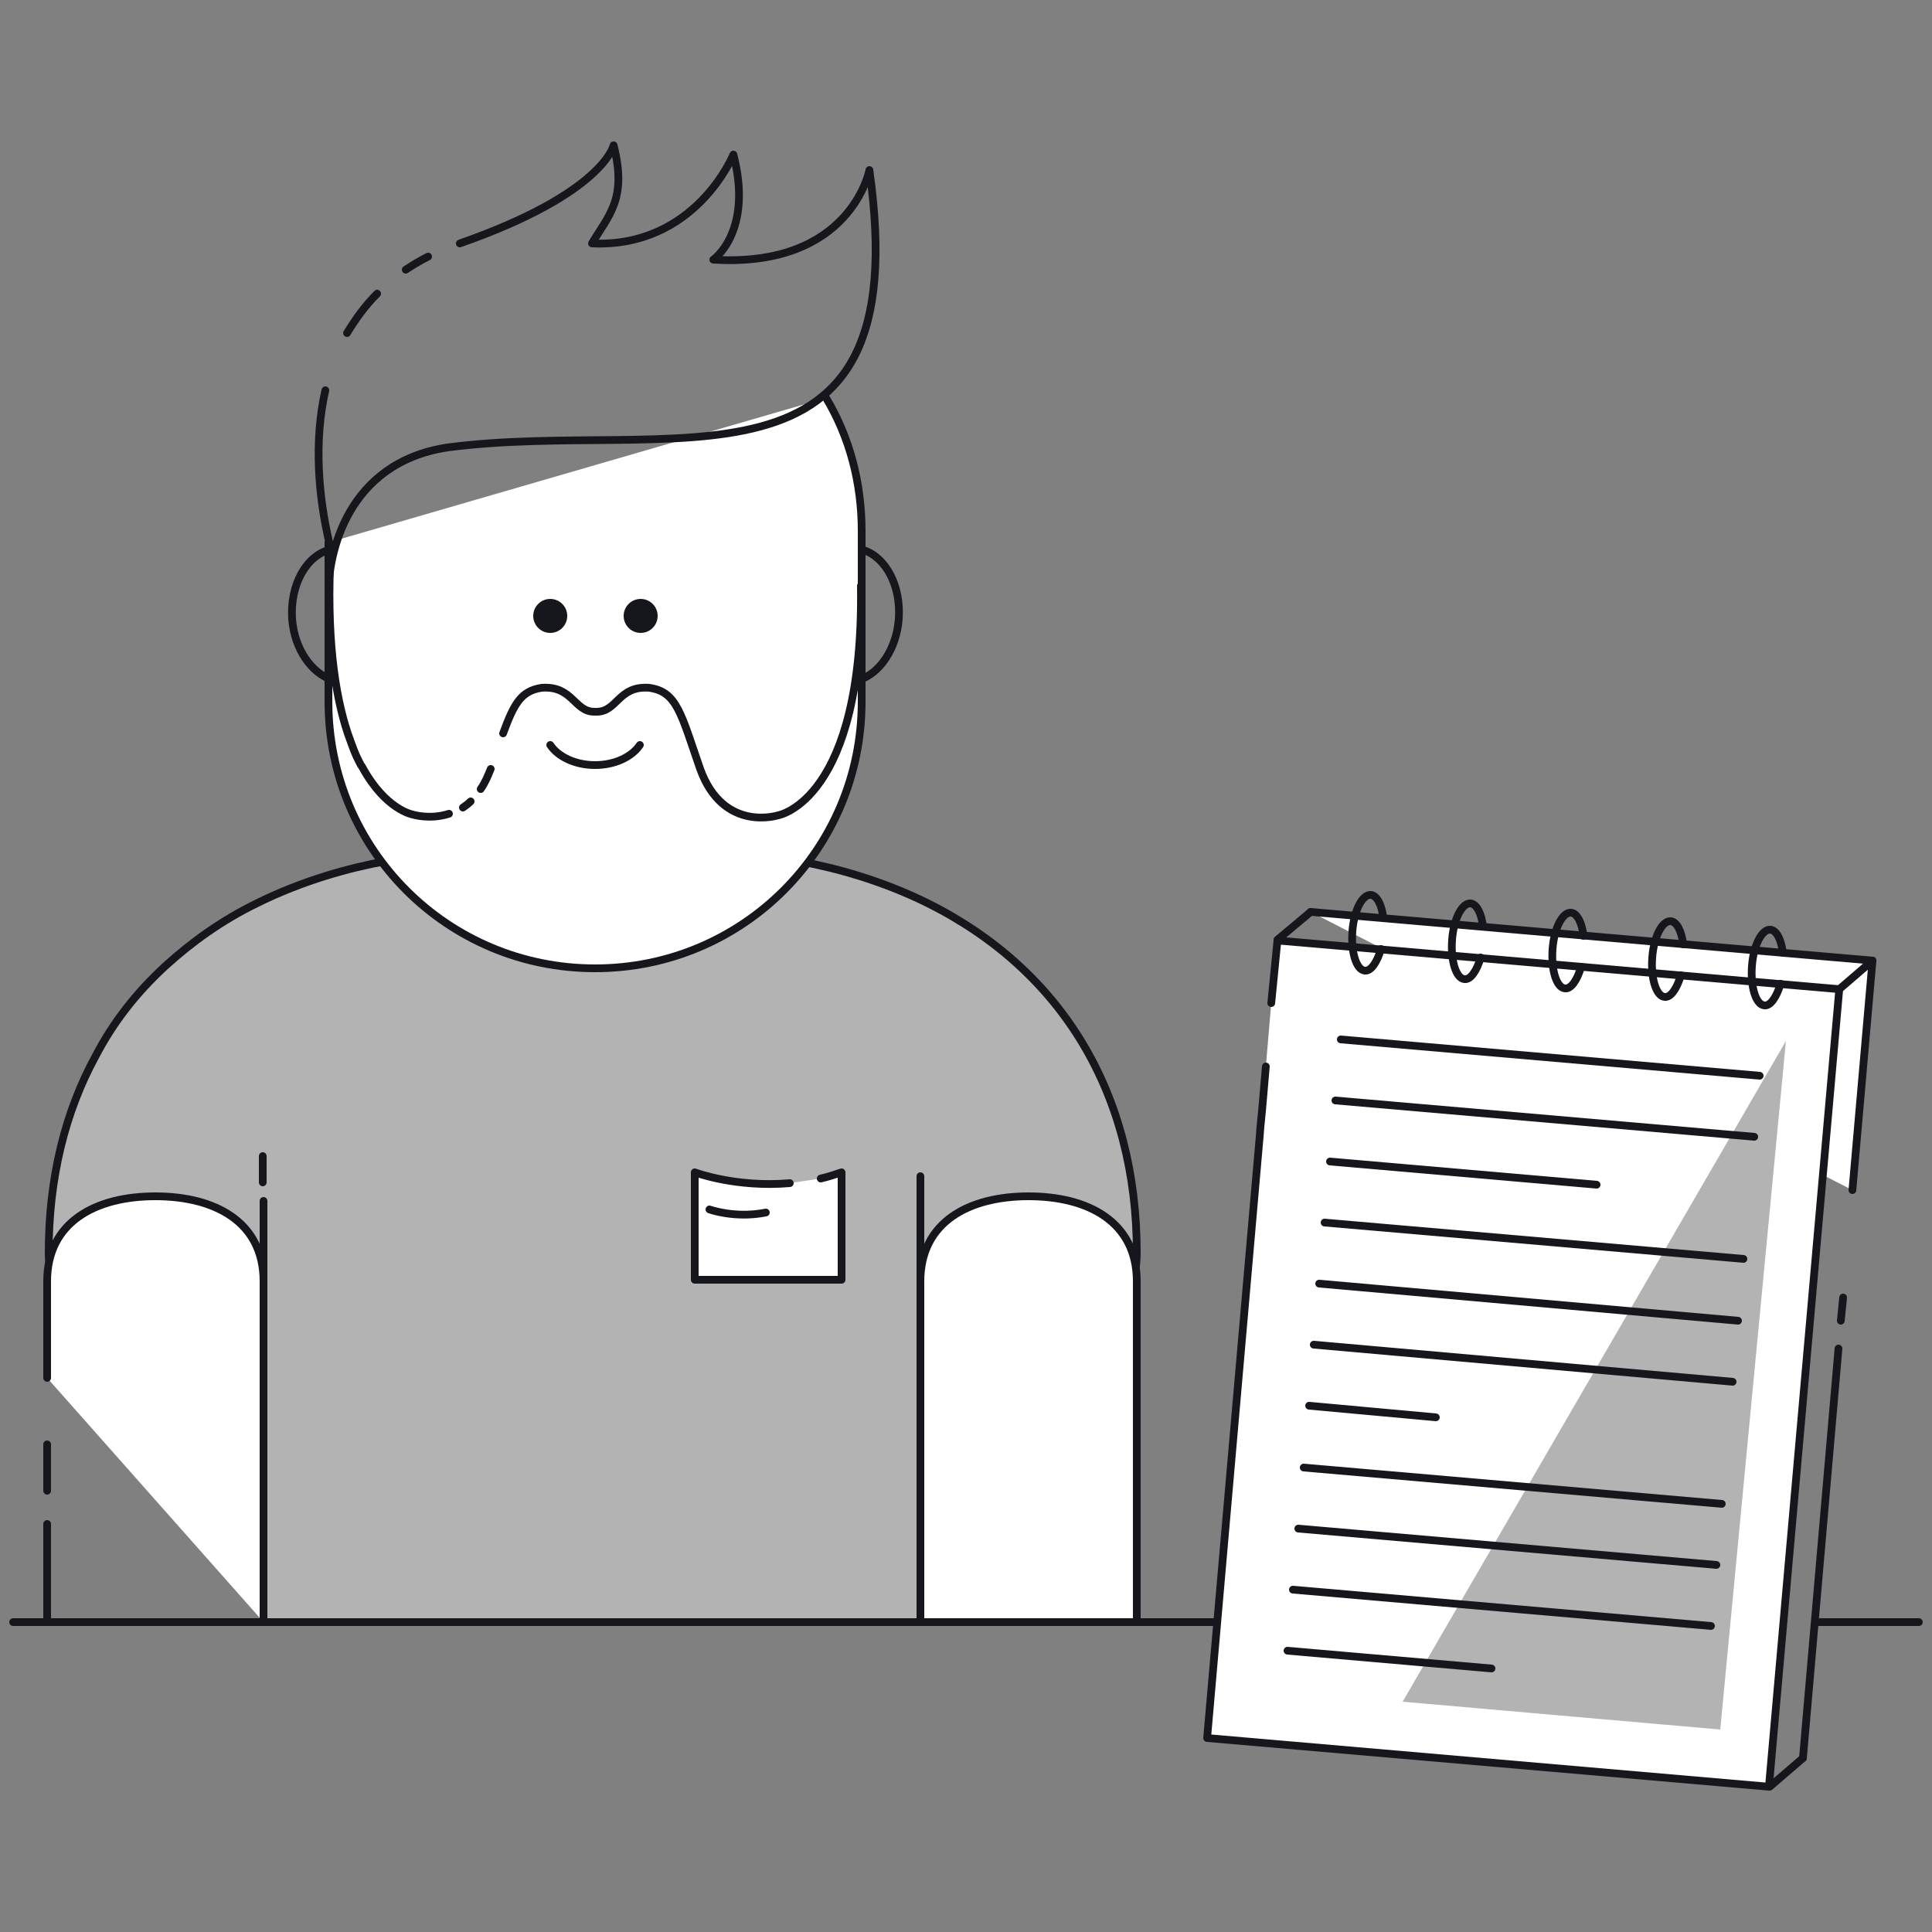 <?xml version="1.0" encoding="utf-8"?>
<!-- Generator: Adobe Illustrator 24.0.2, SVG Export Plug-In . SVG Version: 6.00 Build 0)  -->
<svg version="1.1" id="Layer_1" xmlns="http://www.w3.org/2000/svg" xmlns:xlink="http://www.w3.org/1999/xlink" x="0px" y="0px"
	 viewBox="0 0 250 250" style="enable-background:new 0 0 250 250;" xml:space="preserve">
<rect x="0" y="0" width="250" height="250" fill="#808080" stroke="none"/>
<style type="text/css">
	.st0{fill:#B3B3B3;stroke:#16161D;stroke-linecap:round;stroke-linejoin:round;stroke-miterlimit:10;}
	.st1{fill:none;stroke:#16161D;stroke-linecap:round;stroke-linejoin:round;stroke-miterlimit:10;}
	.st2{fill:none;stroke:#16161D;stroke-linecap:round;stroke-linejoin:round;stroke-miterlimit:10;}
	.st3{fill:#FFFFFF;stroke:#16161D;stroke-linecap:round;stroke-linejoin:round;stroke-miterlimit:10;}
	.st4{fill:#FFFFFF;stroke:#16161D;stroke-linecap:round;stroke-miterlimit:10;}
	.st5{fill:none;stroke:#16161D;stroke-linecap:round;stroke-linejoin:bevel;stroke-miterlimit:10;}
	.st6{fill:#16161D;}
	.st7{fill:#B3B3B3;stroke:#B3B3B3;stroke-linecap:round;stroke-linejoin:round;stroke-miterlimit:10;}
	.st8{fill:#FFFFFF;stroke:#16161D;stroke-linecap:round;stroke-linejoin:round;stroke-miterlimit:10;}
	.st9{fill:none;stroke:#16161D;stroke-linecap:round;stroke-miterlimit:10;}
	.st10{fill:#B3B3B3;}
</style>
<path class="st0" d="M119.1,162.1c0,7.7,6.3,14,14,14s14-6.3,14-14c0-20.5-9.6-36.5-27-45.2c-12.1-6-23.9-6.4-25.2-6.4H58.4
	c-1.3,0-13.1,0.4-25.2,6.4c-4.5,2.2-8.4,5-11.8,8.1c-3.7,3.4-6.7,7.2-9,11.6c-4,7.3-6.1,15.9-6.1,25.5c0,7.7,6.3,14,14,14
	s14-6.3,14-14"/>
<path class="st1" d="M43,88c-2.7-0.9-4.9-4-5.2-7.9c-0.3-4.5,1.9-8.3,5-9"/>
<path class="st2" d="M111.5,70.9"/>
<path class="st3" d="M111.5,71.1"/>
<path class="st4" d="M42.5,70.2v20.6c0,19.1,15.4,34.5,34.5,34.5s34.5-15.4,34.5-34.5V68.7c0-6.3-1.6-12.2-4.6-17.2"/>
<path class="st2" d="M48.8,38c-1.6,1.6-2.8,3.3-3.9,5.1"/>
<path class="st2" d="M55.4,33.2c-1,0.5-2,1.1-2.9,1.7"/>
<path class="st2" d="M42.1,50.5c-1.5,6.6-0.9,13.7,0.5,19.7l-0.1,6.5c0-4.9,2.3-16.8,15.4-18.8c29.1-3.8,60.9,8.5,54.6-35.9
	c0,0-2.4,12.7-20.2,11.6c0,0,5.2-3.6,2.6-13.6c0,0-4.9,12.1-18.3,11.5c2.1-3.6,4.6-5.7,2.8-12.7c0,0-1.3,6.2-19.9,12.7"/>
<path class="st1" d="M111.8,71.2c2.9,1,4.8,4.7,4.5,8.9c-0.3,3.9-2.5,7.1-5.2,7.9"/>
<path class="st2" d="M71.2,96.4c1,1.5,3.2,2.6,5.8,2.6c2.6,0,4.8-1.1,5.8-2.6"/>
<path class="st5" d="M65.1,94.9c1.4-3.8,2.3-5.5,5-5.9c4-0.3,4.2,3.1,6.8,3.1"/>
<path class="st5" d="M62.2,102.1c0.5-0.7,0.9-1.6,1.3-2.6"/>
<path class="st5" d="M59.9,104.5c0.3-0.2,0.7-0.5,1-0.8"/>
<path class="st5" d="M42.8,71.1c-0.6,11.1,0.5,18.7,2.2,23.8c0.4,1.1,0.7,2,1.1,2.9c0.3,0.6,0.5,1.1,0.8,1.5c3,5.5,6.5,6.1,6.5,6.1
	s2.2,0.7,4.7-0.1"/>
<path class="st5" d="M77.2,92.1c2.7,0,2.8-3.4,6.8-3.1c3.6,0.5,4.1,3.3,6.6,10.5c3,8.3,10.1,6,10.1,6s11.1-1.9,10.7-29.7"/>
<g>
	<circle class="st6" cx="71.2" cy="79.7" r="2.2"/>
	<circle class="st6" cx="82.9" cy="79.7" r="2.2"/>
</g>
<path class="st3" d="M59,138.5"/>
<path class="st3" d="M94.3,138.5"/>
<path class="st7" d="M34.1,134.2v75.7h85v-75.7"/>
<line class="st5" x1="119.1" y1="168.9" x2="119.1" y2="152.2"/>
<path class="st5" d="M34.1,155.4V169"/>
<path class="st3" d="M6.1,178.3v-12.5c0-7.7,6.3-11,14-11s14,3.3,14,11v44.1"/>
<path class="st3" d="M6.1,192.9v-6"/>
<path class="st3" d="M6.1,209.9v-12.7"/>
<path class="st3" d="M147.1,209.9v-44.1c0-7.7-6.3-11-14-11s-14,3.3-14,11v44.1"/>
<line class="st2" x1="235" y1="209.9" x2="248.3" y2="209.9"/>
<line class="st2" x1="1.7" y1="209.9" x2="229.7" y2="209.9"/>
<g>
	<line class="st3" x1="237.9" y1="174.5" x2="233.3" y2="227.5"/>
	<line class="st3" x1="238.5" y1="167.9" x2="238.2" y2="170.9"/>
	<polyline class="st3" points="169.6,118 242.3,124.3 239.7,154 	"/>
	<polyline class="st8" points="164.5,129.8 165.3,121.7 238,128 228.9,231.2 156.2,224.9 163,147.1 163.1,145.8 163.3,143.8 
		163.8,138 	"/>
	<g>
		<path class="st9" d="M179,118.8c-0.2-1.7-0.8-2.9-1.6-3c-1.1-0.1-2.2,2-2.4,4.7s0.5,5,1.6,5.1c0.8,0.1,1.6-1.1,2.1-2.8"/>
		<path class="st9" d="M191.9,119.9c-0.2-1.7-0.8-2.9-1.6-3c-1.1-0.1-2.2,2-2.4,4.7s0.5,5,1.6,5.1c0.8,0.1,1.6-1.1,2.1-2.8"/>
		<path class="st9" d="M204.9,121.1c-0.2-1.7-0.8-2.9-1.6-3c-1.1-0.1-2.2,2-2.4,4.7s0.5,5,1.6,5.1c0.8,0.1,1.6-1.1,2.1-2.8"/>
		<path class="st9" d="M217.8,122.2c-0.2-1.7-0.8-2.9-1.6-3c-1.1-0.1-2.2,2-2.4,4.7s0.5,5,1.6,5.1c0.8,0.1,1.6-1.1,2.1-2.8"/>
		<path class="st9" d="M230.7,123.3c-0.2-1.7-0.8-2.9-1.6-3c-1.1-0.1-2.2,2-2.4,4.7s0.5,5,1.6,5.1c0.8,0.1,1.6-1.1,2.1-2.8"/>
	</g>
	<line class="st9" x1="169.6" y1="118" x2="165.3" y2="121.6"/>
	<line class="st9" x1="242.3" y1="124.3" x2="238" y2="128"/>
	<line class="st9" x1="233.3" y1="227.5" x2="229" y2="231.2"/>
	<polygon class="st10" points="231.1,134.7 181.5,220.2 222.6,223.8 	"/>
	<g>
		<line class="st9" x1="173.5" y1="134.5" x2="227.7" y2="139.2"/>
		<line class="st9" x1="172.8" y1="142.4" x2="227" y2="147.1"/>
		<line class="st9" x1="172.1" y1="150.3" x2="206.6" y2="153.3"/>
		<line class="st9" x1="170.7" y1="166.1" x2="224.9" y2="170.9"/>
		<line class="st9" x1="170" y1="174" x2="224.2" y2="178.8"/>
		<line class="st9" x1="169.4" y1="181.9" x2="185.8" y2="183.4"/>
		<line class="st9" x1="168.7" y1="189.9" x2="222.8" y2="194.6"/>
		<line class="st9" x1="168" y1="197.8" x2="222.1" y2="202.5"/>
		<line class="st9" x1="167.3" y1="205.7" x2="221.4" y2="210.4"/>
		<line class="st9" x1="166.6" y1="213.6" x2="193" y2="215.9"/>
		<line class="st9" x1="171.4" y1="158.2" x2="225.6" y2="162.9"/>
	</g>
</g>
<path class="st4" d="M106.7,51.2"/>
<path class="st3" d="M106.2,152.5c0.9-0.2,1.8-0.5,2.7-0.8v13.9H89.9v-13.9c0,0,5.3,2,12.3,1.4"/>
<path class="st0" d="M91.8,156.5c0,0,3.3,1.2,7.3,0.4"/>
<path class="st0" d="M103,160.9"/>
<path class="st0" d="M91.8,161.2"/>
<line class="st5" x1="34" y1="153" x2="34" y2="149.6"/>
<path class="st5" d="M48.2,101.4"/>
</svg>
